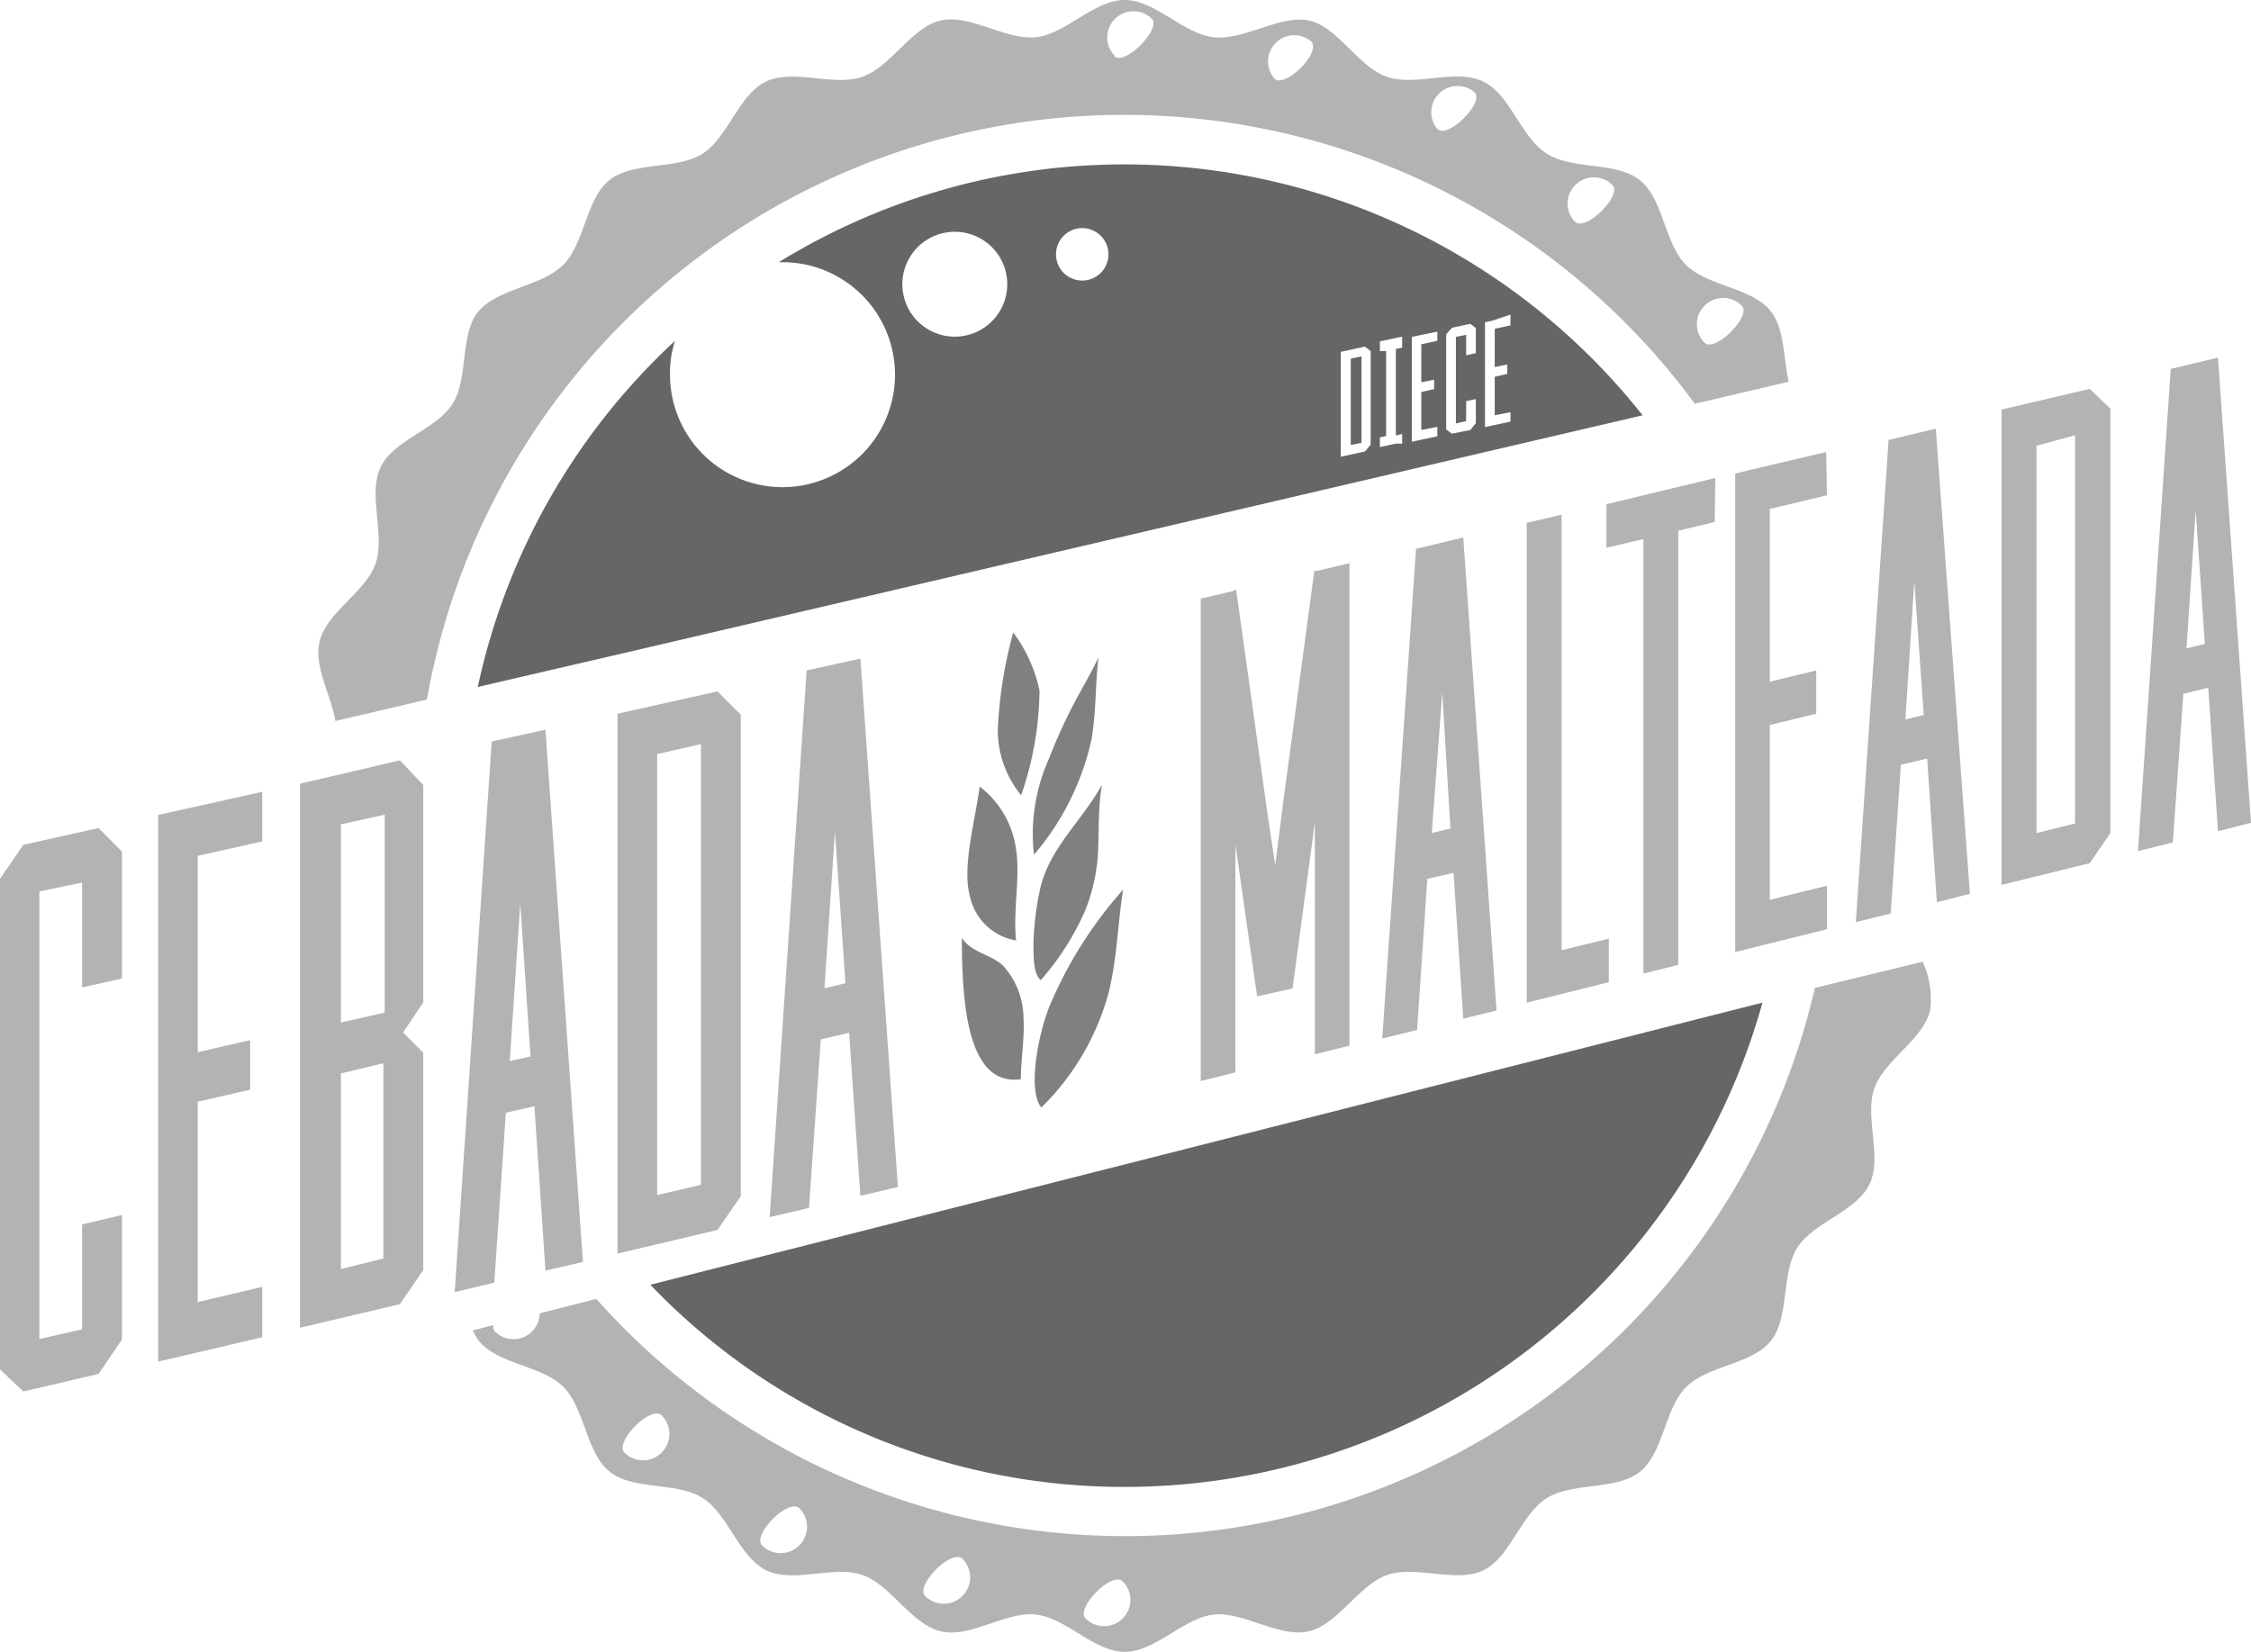 <svg xmlns="http://www.w3.org/2000/svg" viewBox="0 0 85.84 63"><defs><style>.cls-1{fill:#b3b3b3;}.cls-2{fill:gray;}.cls-3{fill:#666;}</style></defs><g id="Layer_2" data-name="Layer 2"><g id="Layer_1-2" data-name="Layer 1"><path class="cls-1" d="M4.65,32.48v4.84l-1.52.34v-4L1.5,34V51.07l1.63-.37v-4l1.52-.36v4.75l-.89,1.31-2.87.67L0,52.23V33.52l.89-1.3,2.87-.64Z"/><path class="cls-1" d="M10,32.09l-2.46.55v7.49l2-.46v1.89l-2,.46v7.64L10,49.08V51l-2.46.58-1.51.35V31.08l1.18-.26L10,30.2Z"/><path class="cls-1" d="M16.14,29.94v8.29l-.77,1.15.77.77v8.29l-.89,1.3-3.81.9V29.89L15.25,29ZM13,31.44V39l1.67-.38V31.07Zm0,9.5V48.4L14.62,48V40.55Z"/><path class="cls-1" d="M22.23,48.13l-1.43.33-.42-6.27-1.09.25-.44,6.48-1.51.36,1.41-21,2.05-.45Zm-2.79-7.66.79-.18-.39-5.84Z"/><path class="cls-1" d="M28.25,27.26V45.62l-.89,1.29-3.81.9V27.22l3.81-.85Zm-3.19,1.5V45.58l1.67-.39V28.38Z"/><path class="cls-1" d="M34.24,45.27l-1.43.34-.43-6.22-1.08.25-.45,6.43-1.5.35,1.41-20.85,2.05-.45Zm-2.8-7.58.8-.19-.4-5.79Z"/><path class="cls-1" d="M50.28,21.76l1.18-.28v18.4l-1.32.33V31.37l-.85,6.33L47.94,38l-.83-5.8v8.7l-1.32.33V22.83L47,22.55l.14-.06L48.33,31l.3,2,.29-2.3,1.2-8.92Z"/><path class="cls-1" d="M57.07,38.54l-1.27.31-.37-5.56-1,.23-.39,5.76-1.33.33L54,20.93l1.8-.43ZM54.6,31.77l.71-.17L55,26.41Z"/><path class="cls-1" d="M59.55,36.24l1.8-.44v1.66l-1.8.45-1.33.33V19.94l1.33-.31Z"/><path class="cls-1" d="M65.39,19.91,64,20.24V36.8l-1.33.33V20.56l-1.41.33V19.23l4.15-1Z"/><path class="cls-1" d="M69.67,18.89l-2.18.52V26l1.77-.43v1.65l-1.77.43v6.67l2.18-.54v1.66l-2.18.54-1.32.33V18.06l1-.24,2.47-.58Z"/><path class="cls-1" d="M75.12,34.09l-1.26.32-.37-5.48-1,.24-.39,5.67-1.33.33,1.25-18.39,1.8-.43Zm-2.46-6.65.7-.17L73,22.17Z"/><path class="cls-1" d="M80.48,15.59V31.77l-.79,1.15-3.36.83V15.62l3.36-.79ZM77.66,17V31.77l1.47-.36V16.6Z"/><path class="cls-1" d="M85.84,31.38l-1.26.32-.37-5.47-.95.23-.4,5.67-1.33.33,1.25-18.39,1.8-.43Zm-2.46-6.65.7-.17-.35-5.1Z"/><path class="cls-2" d="M38.94,30.33a12.44,12.44,0,0,0,.7-4,5.76,5.76,0,0,0-1-2.21,16.73,16.73,0,0,0-.59,3.69A3.92,3.92,0,0,0,38.94,30.33Z"/><path class="cls-2" d="M41.62,28.22c.19-1.1.14-2.08.27-3.15-.24.51-.52,1-.79,1.49A20.46,20.46,0,0,0,40,28.94a7,7,0,0,0-.57,3.66A10.12,10.12,0,0,0,41.62,28.22Z"/><path class="cls-2" d="M39.41,36c0,.5,0,1.17.28,1.38a10.21,10.21,0,0,0,1.7-2.67,7.09,7.09,0,0,0,.47-2c.06-.94,0-1.81.16-2.78-.74,1.36-2,2.41-2.35,3.95A11,11,0,0,0,39.41,36Z"/><path class="cls-2" d="M38.75,35.87c-.13-1.06.16-2.39,0-3.44A3.6,3.6,0,0,0,37.36,30c-.19,1.37-.67,3.08-.38,4.15A2.17,2.17,0,0,0,38.75,35.87Z"/><path class="cls-2" d="M38.25,36.83c-.45-.43-1.2-.49-1.57-1.06,0,2.5.21,5.68,2.25,5.39,0-.77.15-1.61.1-2.32A3,3,0,0,0,38.25,36.83Z"/><path class="cls-2" d="M40,38.43c-.45,1.17-.8,3.19-.29,3.81a9.64,9.64,0,0,0,2.58-4.43c.32-1.35.33-2.58.54-3.88A16,16,0,0,0,40,38.43Z"/><path class="cls-1" d="M67.52,11.86c-.72-.9-2.41-.94-3.23-1.76s-.85-2.51-1.76-3.23S60,6.49,59,5.87s-1.39-2.25-2.44-2.76-2.57.2-3.67-.18S51,1,49.9.78s-2.46.77-3.62.64S44.06,0,42.89,0,40.64,1.3,39.5,1.42,37,.53,35.88.78s-1.9,1.77-3,2.15-2.63-.32-3.67.18-1.46,2.15-2.43,2.76-2.64.28-3.54,1-.94,2.41-1.76,3.23S19,11,18.26,11.86s-.38,2.56-1,3.54S15,16.78,14.51,17.83s.19,2.57-.19,3.67-1.89,1.85-2.14,3c-.21.92.44,2,.61,3l3.49-.82A27,27,0,0,1,64.63,15.4l3.58-.84C68,13.64,68.06,12.54,67.52,11.86Zm-25-9.72a1,1,0,0,1,0-1.42,1,1,0,0,1,1.41,0C44.29,1.11,42.88,2.53,42.49,2.14ZM48.6,3A1,1,0,0,1,50,1.58C50.41,2,49,3.38,48.6,3Zm6.22,1.93a1,1,0,0,1,1.41-1.41C56.63,3.9,55.21,5.31,54.82,4.92Zm5.25,3.54a1,1,0,0,1,0-1.41,1,1,0,0,1,1.42,0C61.88,7.44,60.46,8.85,60.07,8.46ZM65,13.07a1,1,0,0,1,1.42-1.41C66.81,12.05,65.4,13.46,65,13.07Z"/><path class="cls-1" d="M73.61,38.51a3.46,3.46,0,0,0-.29-1.83l-4.11,1A27,27,0,0,1,22.74,49.54l-2.16.55a1,1,0,0,1-1.7.7.25.25,0,0,1-.06-.25l-.79.2a2,2,0,0,0,.23.4c.73.9,2.42.94,3.23,1.76s.86,2.51,1.76,3.23,2.56.38,3.54,1,1.39,2.25,2.43,2.76,2.58-.2,3.67.18,1.86,1.89,3,2.15,2.46-.77,3.62-.64S41.72,63,42.89,63s2.26-1.3,3.39-1.42,2.51.89,3.62.64,1.91-1.77,3-2.15,2.64.32,3.67-.18S58,57.74,59,57.13s2.64-.28,3.54-1,.94-2.41,1.76-3.23,2.51-.86,3.23-1.76.39-2.56,1-3.54,2.26-1.39,2.76-2.43-.2-2.58.19-3.67S73.35,39.65,73.61,38.51ZM25.23,55.4a1,1,0,0,1-1.42,0c-.39-.39,1-1.81,1.42-1.42A1,1,0,0,1,25.23,55.4Zm5.25,3.54a1,1,0,0,1-1.42,0c-.39-.39,1-1.81,1.42-1.42A1,1,0,0,1,30.48,58.94Zm6.22,1.93a1,1,0,0,1-1.42,0c-.39-.39,1-1.81,1.42-1.42A1,1,0,0,1,36.7,60.87Zm6.11.86a1,1,0,0,1-1.41,0c-.4-.39,1-1.81,1.41-1.42A1,1,0,0,1,42.81,61.73Z"/><path class="cls-3" d="M24.8,49a25,25,0,0,0,18.09,7.71A25.24,25.24,0,0,0,67.21,38.24Z"/><polygon class="cls-3" points="51.51 16.97 51.92 16.89 51.92 13.59 51.51 13.68 51.51 16.97"/><path class="cls-3" d="M42.89,6.27A25.12,25.12,0,0,0,29.7,10h.14a4.29,4.29,0,1,1-4.29,4.29A4,4,0,0,1,25.74,13a25.19,25.19,0,0,0-7.52,13.2l6.42-1.49,38-8.87A25.2,25.2,0,0,0,42.89,6.27Zm-6.48,6.57a2,2,0,1,1,2-2A2,2,0,0,1,36.41,12.84Zm4.86-2.14a1,1,0,1,1,1-1A1,1,0,0,1,41.27,10.7Zm11,6.26-.22.26-.92.2v-4l.92-.2.22.17Zm1.2-3.7-.24.05v3.3l.24-.06v.37l-.24,0-.37.08-.24.05v-.37l.24-.05V13.39l-.24,0v-.37l.85-.18ZM54.81,13l-.61.13v1.45l.49-.1v.36l-.49.11V16.4l.61-.12v.36l-.61.13-.36.08v-4l.28-.06.69-.14Zm1.47.47-.37.08v-.78l-.39.08v3.3l.39-.09v-.76l.37-.08v.92l-.21.26-.7.14-.22-.16V12.75l.22-.25.7-.15.21.16Zm1.32-1.06-.6.13V14l.48-.1v.36l-.48.11v1.47l.6-.12v.36l-.6.13-.37.08v-4l.28-.06L57.6,12Z"/></g></g></svg>
